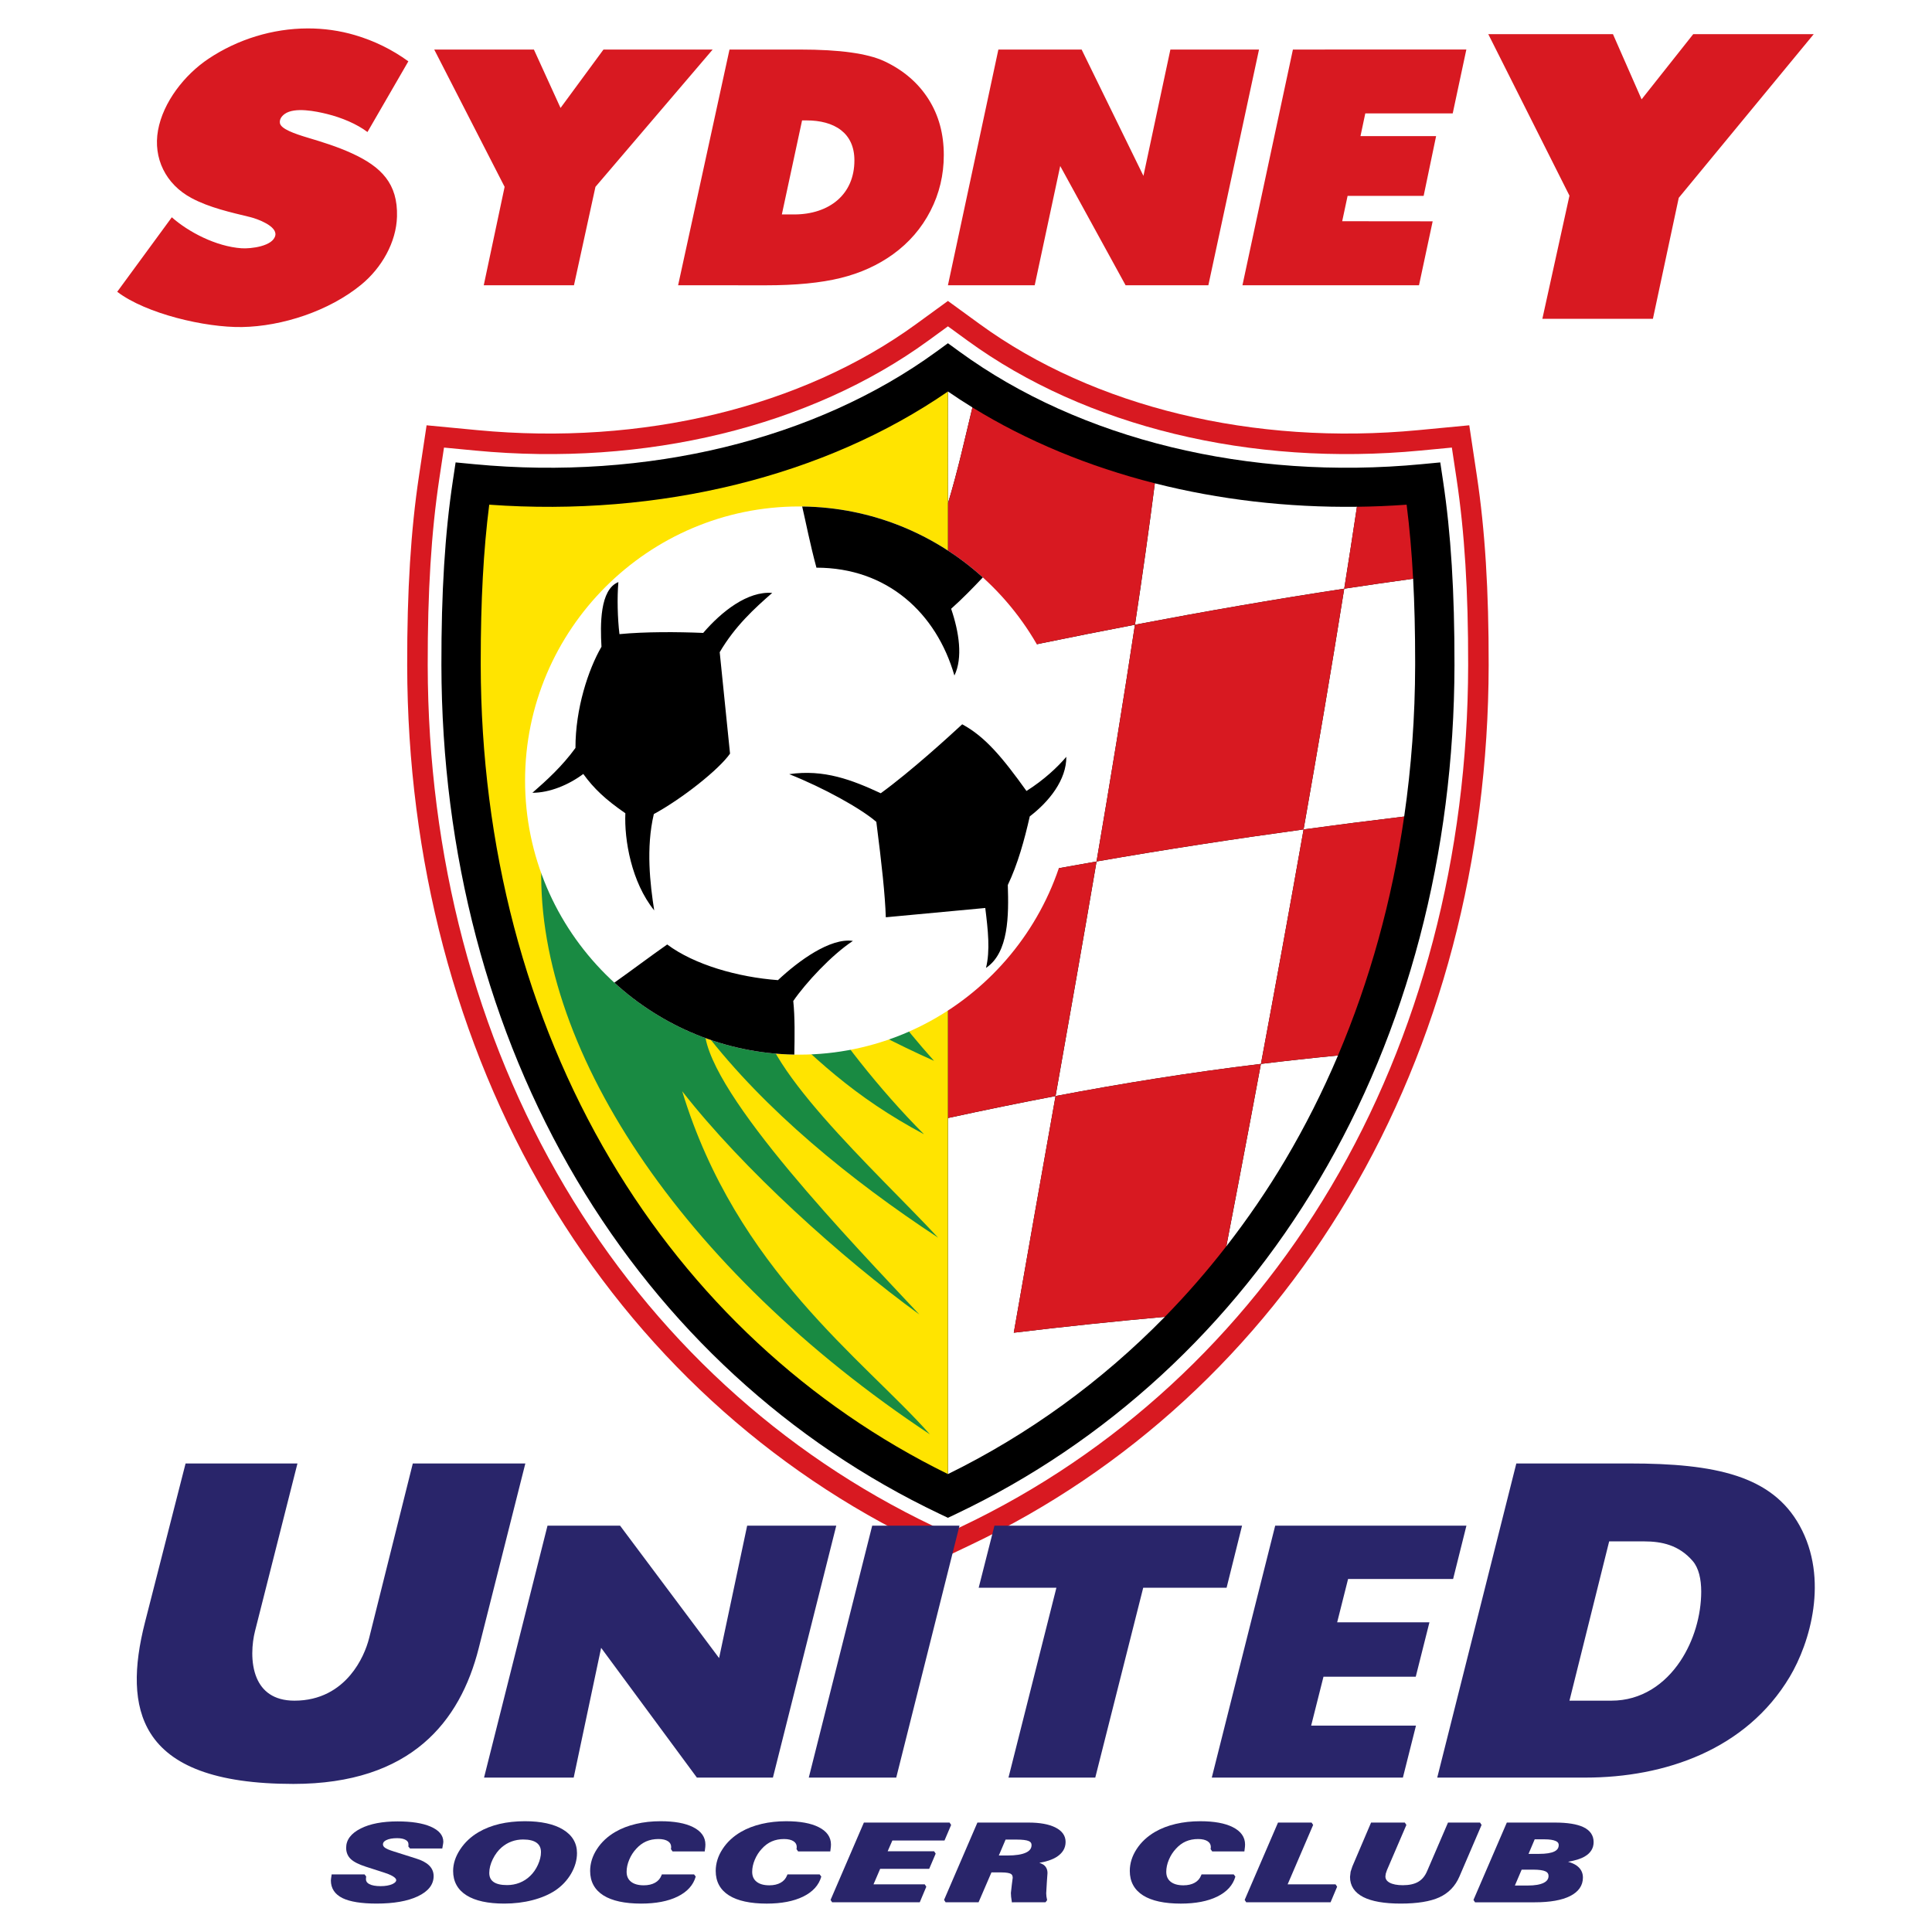 <?xml version="1.0" encoding="utf-8"?>
<!-- Generator: Adobe Illustrator 13.0.0, SVG Export Plug-In . SVG Version: 6.00 Build 14948)  -->
<!DOCTYPE svg PUBLIC "-//W3C//DTD SVG 1.0//EN" "http://www.w3.org/TR/2001/REC-SVG-20010904/DTD/svg10.dtd">
<svg version="1.0" id="Layer_1" xmlns="http://www.w3.org/2000/svg" xmlns:xlink="http://www.w3.org/1999/xlink" x="0px" y="0px"
	 width="192.756px" height="192.756px" viewBox="0 0 192.756 192.756" enable-background="new 0 0 192.756 192.756"
	 xml:space="preserve">
<g>
	<polygon fill-rule="evenodd" clip-rule="evenodd" fill="#FFFFFF" points="0,0 192.756,0 192.756,192.756 0,192.756 0,0 	"/>
	<path fill-rule="evenodd" clip-rule="evenodd" fill="#D81921" d="M147.346,47.465l-0.757-5.034l-5.068,0.483
		c-16.431,1.567-32.389-2.292-43.782-10.586l-3.164-2.303l-3.164,2.303c-11.393,8.295-27.351,12.153-43.782,10.587l-5.068-0.483
		l-0.757,5.034c-0.816,5.426-1.191,11.436-1.179,18.911c0.032,19.351,4.865,37.706,13.977,53.079
		c9.041,15.254,22.065,27.238,37.664,34.658l2.309,1.1l2.309-1.1c15.599-7.42,28.623-19.404,37.664-34.658
		c9.112-15.373,13.945-33.728,13.977-53.079C148.537,58.901,148.163,52.892,147.346,47.465L147.346,47.465z"/>
	<path fill-rule="evenodd" clip-rule="evenodd" fill="#FFFFFF" d="M145.321,47.77l-0.469-3.116l-3.137,0.299
		c-16.923,1.614-33.391-2.385-45.182-10.969l-1.958-1.426l-1.958,1.426c-11.791,8.585-28.259,12.583-45.182,10.97l-3.137-0.299
		l-0.469,3.117c-0.8,5.322-1.167,11.233-1.156,18.603c0.031,18.985,4.766,36.979,13.691,52.037
		c8.833,14.904,21.552,26.609,36.783,33.855l1.429,0.68l1.43-0.68c15.229-7.246,27.948-18.951,36.781-33.855
		c8.926-15.059,13.66-33.052,13.691-52.037C146.489,59.003,146.122,53.092,145.321,47.77L145.321,47.77z"/>
	<path fill-rule="evenodd" clip-rule="evenodd" d="M143.972,47.973l-0.276-1.838l-1.851,0.176
		c-17.249,1.645-34.058-2.446-46.114-11.225l-1.155-0.841l-1.155,0.841c-12.057,8.779-28.866,12.871-46.115,11.226l-1.85-0.177
		l-0.276,1.838c-0.79,5.252-1.153,11.098-1.141,18.397c0.031,18.742,4.699,36.497,13.5,51.344
		c8.694,14.67,21.21,26.189,36.194,33.318l0.843,0.4l0.843-0.4c14.984-7.129,27.5-18.65,36.194-33.318
		c8.801-14.848,13.47-32.603,13.5-51.344C145.124,59.072,144.762,53.226,143.972,47.973L143.972,47.973z"/>
	<path fill-rule="evenodd" clip-rule="evenodd" fill="#FFFFFF" d="M116.218,131.381c-4.907,0.439-9.914,0.961-15.072,1.584
		c1.297-7.473,2.721-15.453,4.168-23.613c6.67-1.268,13.322-2.334,20.488-3.207c-0.331,1.775-0.66,3.533-0.987,5.268
		c-0.021,0.109-0.041,0.221-0.062,0.33c-0.824,4.371-1.63,8.594-2.401,12.602c2.12-2.73,4.093-5.605,5.886-8.629
		c1.97-3.324,3.722-6.803,5.254-10.41c-2.639,0.256-5.195,0.535-7.688,0.84c1.417-7.59,2.864-15.505,4.257-23.394
		c3.339-0.456,6.687-0.88,10.035-1.285c0.716-4.927,1.085-9.975,1.094-15.102c0-0.115,0-0.23,0-0.345
		c0-2.997-0.066-5.734-0.201-8.28c-2.291,0.316-4.582,0.645-6.874,0.994c0.445-2.787,0.868-5.515,1.268-8.173
		c-6.955,0.085-13.763-0.716-20.163-2.34c-0.568,4.446-1.238,9.178-1.983,14.108c-6.312,1.204-12.55,2.494-18.659,3.838v22.601
		c4.88-1.009,9.83-1.947,14.826-2.817c-1.325,7.771-2.718,15.666-4.089,23.402c-3.548,0.674-7.101,1.404-10.737,2.193v35.523
		C102.636,143.113,109.925,137.809,116.218,131.381L116.218,131.381z M113.234,62.328c6.899-1.316,13.884-2.528,20.879-3.595
		c-1.23,7.715-2.613,15.852-4.055,24.018c-6.938,0.949-13.842,2.011-20.657,3.198C110.786,77.833,112.097,69.852,113.234,62.328
		L113.234,62.328z"/>
	<path fill-rule="evenodd" clip-rule="evenodd" fill="#FFFFFF" d="M97.019,40.65c-0.831-0.512-1.646-1.042-2.443-1.591v11.164
		C95.569,46.956,96.299,43.62,97.019,40.65L97.019,40.65z"/>
	<path fill-rule="evenodd" clip-rule="evenodd" fill="#D81921" d="M105.312,109.352c1.371-7.736,2.764-15.63,4.089-23.402
		c-4.996,0.871-9.946,1.808-14.826,2.817v22.778C98.212,110.756,101.765,110.025,105.312,109.352L105.312,109.352z"/>
	<path fill-rule="evenodd" clip-rule="evenodd" fill="#D81921" d="M125.803,106.145c2.492-0.305,5.049-0.584,7.688-0.84
		c3.168-7.459,5.39-15.474,6.604-23.839c-3.349,0.405-6.696,0.829-10.035,1.285C128.667,90.64,127.22,98.555,125.803,106.145
		L125.803,106.145z"/>
	<path fill-rule="evenodd" clip-rule="evenodd" fill="#D81921" d="M94.575,50.223v15.943c6.109-1.344,12.348-2.634,18.659-3.838
		c0.745-4.93,1.415-9.662,1.983-14.108c-6.596-1.672-12.758-4.218-18.199-7.57C96.299,43.62,95.569,46.956,94.575,50.223
		L94.575,50.223z"/>
	<path fill-rule="evenodd" clip-rule="evenodd" fill="#D81921" d="M124.814,111.412c0.327-1.734,0.656-3.492,0.987-5.268
		c-7.166,0.873-13.818,1.939-20.488,3.207c-1.447,8.16-2.871,16.141-4.168,23.613c5.158-0.623,10.165-1.145,15.072-1.584
		c2.168-2.215,4.214-4.564,6.133-7.037c0.771-4.008,1.577-8.23,2.401-12.602C124.773,111.633,124.794,111.521,124.814,111.412
		L124.814,111.412z"/>
	<path fill-rule="evenodd" clip-rule="evenodd" fill="#D81921" d="M135.381,50.561c-0.399,2.658-0.822,5.386-1.268,8.173
		c2.292-0.35,4.583-0.678,6.874-0.994c-0.14-2.647-0.354-5.086-0.648-7.387C138.681,50.473,137.027,50.541,135.381,50.561
		L135.381,50.561z"/>
	<path fill-rule="evenodd" clip-rule="evenodd" fill="#D81921" d="M134.113,58.733c-6.995,1.066-13.979,2.279-20.879,3.595
		c-1.138,7.524-2.448,15.504-3.833,23.621c6.815-1.187,13.719-2.25,20.657-3.198C131.5,74.585,132.883,66.448,134.113,58.733
		L134.113,58.733z"/>
	<path fill-rule="evenodd" clip-rule="evenodd" fill="#FFE400" d="M48.811,50.352c-0.576,4.515-0.849,9.558-0.849,15.674
		c0,0.112,0,0.225,0,0.338c0.029,18.04,4.508,35.104,12.952,49.35c8.13,13.717,19.76,24.533,33.661,31.354V39.059
		C82.304,47.522,65.808,51.583,48.811,50.352L48.811,50.352z"/>
	<path fill-rule="evenodd" clip-rule="evenodd" fill="#198A42" d="M54.04,85.696c-0.935,18.499,13.826,40.901,38.743,57.415
		c-6.628-7.48-19.324-16.475-24.718-34.236c6.041,7.754,15.918,16.65,23.66,22.271c-6.483-6.932-20.942-21.865-21.416-28.18
		c5.991,7.781,14.536,14.762,23.288,20.516c-6.226-6.693-18.372-17.6-17.615-23.127c5.088,5.133,9.223,9.082,16.207,12.811
		c-4.455-4.453-8.979-10.283-10.491-13.104c4.459,2.322,7.508,4.006,11.489,5.777c-3.208-3.592-5.333-6.523-7.071-9.089
		L54.04,85.696L54.04,85.696z"/>
	<path fill-rule="evenodd" clip-rule="evenodd" fill="#FFFFFF" d="M79.731,50.53c15.062,0,27.346,12.285,27.346,27.346
		s-12.284,27.346-27.346,27.346c-15.061,0-27.345-12.285-27.345-27.346S64.671,50.53,79.731,50.53L79.731,50.53z"/>
	<path fill-rule="evenodd" clip-rule="evenodd" d="M87.874,79.143c3.045-2.217,6.814-5.667,8.125-6.879
		c2.292,1.229,4.042,3.343,6.413,6.651c1.755-1.106,3.129-2.406,3.975-3.409c0.017,2.294-1.706,4.462-3.646,5.945
		c-0.533,2.353-1.197,4.76-2.192,6.847c0.097,3.013,0.104,6.75-2.177,8.271c0.427-1.721,0.206-3.749-0.072-5.979l-9.923,0.927
		c-0.073-2.244-0.406-5.304-0.946-9.519c-1.557-1.347-5.259-3.397-8.689-4.759C82.208,76.725,85.029,77.821,87.874,79.143
		L87.874,79.143z M77.617,97.789c2.051-1.927,5.222-4.246,7.477-3.913c-2.128,1.4-4.701,4.181-5.95,5.993
		c0.171,1.623,0.139,3.572,0.106,5.348c-6.904-0.121-13.198-2.822-17.956-7.178c1.852-1.316,3.547-2.597,5.272-3.808
		C69.279,96.258,73.632,97.494,77.617,97.789L77.617,97.789z M62.392,81.138c-0.118,2.65,0.603,6.877,2.879,9.692
		c-0.408-2.599-0.837-6.231-0.038-9.61c2.829-1.537,6.499-4.444,7.602-6.031l-1.03-10.119c1.517-2.588,3.464-4.367,5.239-5.915
		c-2.459-0.195-5.042,1.849-6.887,3.992c-2.561-0.108-5.762-0.128-8.354,0.121c-0.191-1.578-0.241-3.658-0.107-5.192
		c-1.865,0.739-1.811,4.279-1.687,6.45c-1.309,2.254-2.605,6.17-2.595,10.097c-1.335,1.839-2.872,3.229-4.296,4.473
		c1.711,0,3.6-0.776,5.077-1.878C59.247,78.674,60.416,79.775,62.392,81.138L62.392,81.138z M80.034,50.534
		c6.92,0.076,13.237,2.743,18.022,7.075c-0.925,0.985-2.068,2.158-3.161,3.128c0.796,2.334,1.182,4.889,0.326,6.662
		c-1.8-6.247-6.711-10.762-13.765-10.762C80.809,54.238,80.418,52.18,80.034,50.534L80.034,50.534z"/>
	<path fill-rule="evenodd" clip-rule="evenodd" fill="#29256A" d="M42.952,182.236c-0.801-0.342-1.906-0.514-3.283-0.514
		c-1.513,0-2.75,0.236-3.676,0.705c-0.967,0.484-1.458,1.135-1.458,1.926c0,0.459,0.158,0.84,0.469,1.131
		c0.294,0.277,0.784,0.527,1.499,0.758l1.758,0.566c0.017,0.006,0.12,0.041,0.12,0.041c1.038,0.334,1.15,0.623,1.15,0.732
		c0,0.145-0.129,0.279-0.384,0.395c-0.3,0.135-0.695,0.205-1.174,0.205c-0.491,0-0.87-0.068-1.129-0.205
		c-0.228-0.121-0.334-0.277-0.334-0.492c0,0,0.015-0.201,0.015-0.203l0.012-0.059l-0.165-0.213h-3.282l-0.058,0.406l-0.02,0.197
		c0,0.791,0.394,1.387,1.171,1.768c0.739,0.357,1.879,0.541,3.389,0.541c1.709,0,3.09-0.242,4.103-0.719
		c1.055-0.496,1.589-1.178,1.589-2.023c0-0.418-0.155-0.779-0.462-1.074c-0.296-0.285-0.729-0.512-1.324-0.693l-2.221-0.703
		c-0.424-0.131-0.714-0.258-0.864-0.373c-0.126-0.098-0.185-0.201-0.185-0.326c0-0.064,0-0.256,0.331-0.42
		c0.257-0.129,0.622-0.195,1.084-0.195c0.375,0,0.667,0.062,0.869,0.184c0.178,0.105,0.261,0.242,0.261,0.432l-0.002,0.131
		c0-0.002-0.011,0.082-0.011,0.082l0.168,0.199h3.219l0.086-0.492l0.018-0.178C44.229,183.109,43.799,182.6,42.952,182.236
		L42.952,182.236z"/>
	<path fill-rule="evenodd" clip-rule="evenodd" fill="#29256A" d="M56.156,182.525c-0.907-0.545-2.181-0.822-3.785-0.822
		c-0.906,0-1.756,0.092-2.528,0.271c-0.779,0.186-1.484,0.459-2.096,0.82c-0.756,0.443-1.375,1.021-1.837,1.723
		c-0.466,0.705-0.702,1.428-0.702,2.146c0,1.061,0.452,1.881,1.343,2.438c0.864,0.543,2.128,0.82,3.759,0.82
		c0.994,0,1.941-0.115,2.815-0.342c0.882-0.227,1.647-0.553,2.274-0.967c0.655-0.441,1.184-1.002,1.575-1.666
		c0.393-0.672,0.592-1.367,0.592-2.064C57.566,183.879,57.091,183.086,56.156,182.525L56.156,182.525z M50.59,188.076
		c-0.603,0-1.059-0.105-1.355-0.318c-0.283-0.201-0.42-0.496-0.42-0.9c0-0.434,0.118-0.895,0.35-1.369
		c0.234-0.477,0.533-0.875,0.891-1.182c0.31-0.264,0.635-0.455,0.993-0.584c0.358-0.131,0.742-0.197,1.142-0.197
		c0.601,0,1.056,0.113,1.354,0.332c0.288,0.215,0.428,0.52,0.428,0.932c0,0.391-0.101,0.812-0.302,1.258
		c-0.201,0.443-0.465,0.822-0.783,1.121c-0.304,0.295-0.656,0.521-1.05,0.676C51.447,187.998,51.027,188.076,50.59,188.076
		L50.59,188.076z"/>
	<path fill-rule="evenodd" clip-rule="evenodd" fill="#29256A" d="M69.149,182.293c-0.776-0.393-1.866-0.59-3.24-0.59
		c-0.864,0-1.689,0.09-2.451,0.268c-0.767,0.18-1.458,0.445-2.056,0.793c-0.773,0.447-1.393,1.025-1.841,1.715
		c-0.454,0.693-0.683,1.43-0.683,2.186c0,1.064,0.447,1.887,1.33,2.443c0.859,0.539,2.124,0.814,3.759,0.814
		c1.465,0,2.686-0.234,3.627-0.695c0.966-0.471,1.578-1.145,1.818-2.002l-0.164-0.215h-3.213l-0.043,0.107
		c-0.126,0.316-0.333,0.553-0.633,0.721c-0.305,0.172-0.685,0.26-1.13,0.26c-0.549,0-0.979-0.121-1.277-0.361
		c-0.292-0.236-0.434-0.559-0.434-0.99c0-0.387,0.087-0.791,0.259-1.199c0.171-0.414,0.41-0.785,0.71-1.105
		c0.295-0.324,0.626-0.568,0.985-0.725c0.363-0.158,0.773-0.238,1.222-0.238c0.412,0,0.735,0.076,0.963,0.229
		c0.206,0.139,0.307,0.328,0.307,0.576l-0.022,0.205l0.161,0.229h3.209l0.056-0.455l0.011-0.232
		C70.377,183.285,69.964,182.701,69.149,182.293L69.149,182.293z"/>
	<path fill-rule="evenodd" clip-rule="evenodd" fill="#29256A" d="M79.63,184.717h3.208l0.056-0.455l0.012-0.232
		c0-0.744-0.413-1.328-1.228-1.736c-0.776-0.393-1.866-0.59-3.24-0.59c-0.864,0-1.689,0.09-2.451,0.268
		c-0.766,0.18-1.458,0.445-2.056,0.793c-0.773,0.447-1.392,1.025-1.841,1.715c-0.454,0.693-0.683,1.43-0.683,2.186
		c0,1.064,0.447,1.887,1.33,2.443c0.859,0.539,2.124,0.814,3.759,0.814c1.465,0,2.686-0.234,3.627-0.695
		c0.966-0.471,1.578-1.145,1.818-2.002l-0.164-0.215h-3.213l-0.043,0.107c-0.127,0.316-0.334,0.553-0.633,0.721
		c-0.305,0.172-0.685,0.26-1.13,0.26c-0.549,0-0.979-0.121-1.278-0.361c-0.292-0.236-0.434-0.559-0.434-0.99
		c0-0.387,0.087-0.791,0.259-1.199c0.171-0.414,0.41-0.785,0.71-1.105c0.295-0.326,0.626-0.568,0.985-0.725
		c0.368-0.16,0.768-0.238,1.222-0.238c0.411,0,0.735,0.076,0.962,0.229c0.207,0.139,0.308,0.328,0.308,0.576l-0.022,0.205
		L79.63,184.717L79.63,184.717z"/>
	<path fill-rule="evenodd" clip-rule="evenodd" fill="#29256A" d="M88.561,184.703c0.131-0.303,0.406-0.932,0.469-1.074
		c0.214,0,5.202,0,5.202,0l0.663-1.555l-0.157-0.236h-8.436H86.19l-3.324,7.717l0.156,0.238h8.742l0.654-1.555l-0.157-0.236
		c0,0-4.643,0-5.111,0c0.146-0.342,0.596-1.389,0.665-1.549c0.214,0,4.892,0,4.892,0l0.646-1.514l-0.156-0.236
		C93.198,184.703,89.028,184.703,88.561,184.703L88.561,184.703z"/>
	<path fill-rule="evenodd" clip-rule="evenodd" fill="#29256A" d="M105.287,182.322c-0.646-0.322-1.548-0.484-2.68-0.484h-4.979
		h-0.112l-3.327,7.717l0.156,0.238h3.286c0,0,1.204-2.793,1.287-2.984c0.18,0,0.947,0,0.947,0c0.593,0,0.854,0.076,0.971,0.139
		c0.089,0.049,0.204,0.141,0.204,0.393l-0.086,0.664l-0.096,0.857l0.02,0.371l0.08,0.566l0.147-0.006h3.203l0.165-0.213
		l-0.069-0.365c-0.001-0.004-0.023-0.32-0.023-0.32l0.065-1.127c0-0.002,0.063-0.891,0.063-0.891c0-0.365-0.136-0.646-0.407-0.838
		c-0.104-0.072-0.249-0.131-0.406-0.186c0.697-0.115,1.268-0.305,1.698-0.57c0.611-0.379,0.921-0.887,0.921-1.51
		C106.316,183.152,105.97,182.664,105.287,182.322L105.287,182.322z M100.328,183.535c0.186,0,1.093,0,1.093,0
		c0.589,0,1.002,0.051,1.225,0.152c0.189,0.082,0.272,0.205,0.272,0.396c0,0.33-0.182,0.576-0.555,0.75
		c-0.411,0.193-1.037,0.291-1.859,0.291c0,0-0.547,0-0.851,0C99.8,184.783,100.26,183.697,100.328,183.535L100.328,183.535z"/>
	<path fill-rule="evenodd" clip-rule="evenodd" fill="#29256A" d="M120.944,184.717h3.208l0.056-0.455l0.012-0.232
		c0-0.744-0.413-1.328-1.228-1.736c-0.777-0.393-1.866-0.59-3.24-0.59c-0.864,0-1.688,0.09-2.451,0.268
		c-0.767,0.18-1.458,0.445-2.056,0.793c-0.772,0.447-1.393,1.025-1.841,1.715c-0.454,0.693-0.684,1.43-0.684,2.186
		c0,1.064,0.448,1.887,1.33,2.443c0.858,0.539,2.123,0.814,3.759,0.814c1.465,0,2.686-0.234,3.627-0.695
		c0.966-0.471,1.578-1.145,1.818-2l-0.165-0.217h-3.212l-0.044,0.105c-0.127,0.318-0.334,0.555-0.633,0.723
		c-0.305,0.172-0.685,0.26-1.13,0.26c-0.55,0-0.979-0.121-1.278-0.361c-0.291-0.236-0.433-0.559-0.433-0.99
		c0-0.387,0.086-0.791,0.258-1.199c0.172-0.414,0.411-0.785,0.711-1.105c0.295-0.326,0.626-0.568,0.984-0.725
		c0.363-0.158,0.773-0.238,1.222-0.238c0.412,0,0.735,0.076,0.963,0.229c0.206,0.139,0.308,0.328,0.308,0.576l-0.022,0.205
		L120.944,184.717L120.944,184.717z"/>
	<path fill-rule="evenodd" clip-rule="evenodd" fill="#29256A" d="M128.467,188.002c0.188-0.439,2.546-5.928,2.546-5.928
		l-0.156-0.236h-3.237h-0.112l-3.327,7.717l0.156,0.238h8.414l0.655-1.555l-0.157-0.236
		C133.248,188.002,128.933,188.002,128.467,188.002L128.467,188.002z"/>
	<path fill-rule="evenodd" clip-rule="evenodd" fill="#29256A" d="M147.661,181.838h-3.081h-0.112l-2.075,4.82
		c-0.21,0.502-0.499,0.855-0.887,1.086c-0.387,0.229-0.905,0.344-1.541,0.344c-0.572,0-1.02-0.088-1.329-0.258
		c-0.282-0.156-0.413-0.357-0.413-0.629l0.036-0.268l0.12-0.355l1.936-4.504l-0.156-0.236h-3.366l-1.862,4.365
		c0,0.002-0.179,0.537-0.179,0.537c0-0.002-0.06,0.521-0.06,0.521c0,0.883,0.446,1.561,1.327,2.012
		c0.845,0.43,2.1,0.648,3.729,0.648c1.651,0,2.948-0.209,3.853-0.623c0.924-0.422,1.599-1.123,2.01-2.084l2.207-5.141
		L147.661,181.838L147.661,181.838z"/>
	<path fill-rule="evenodd" clip-rule="evenodd" fill="#29256A" d="M157.978,182.295c-0.634-0.303-1.592-0.457-2.844-0.457h-4.686
		h-0.112l-3.327,7.717l0.157,0.238h5.962c1.515,0,2.695-0.209,3.51-0.617c0.856-0.428,1.291-1.053,1.291-1.855
		c0-0.494-0.212-0.896-0.629-1.193c-0.227-0.162-0.521-0.283-0.859-0.383c0.699-0.111,1.261-0.285,1.665-0.52
		c0.591-0.344,0.891-0.826,0.891-1.436C158.996,183.121,158.653,182.619,157.978,182.295L157.978,182.295z M154.095,183.51
		c0.498,0,0.875,0.057,1.119,0.168c0.269,0.123,0.3,0.283,0.3,0.395c0,0.295-0.137,0.5-0.43,0.646
		c-0.322,0.16-0.834,0.242-1.522,0.242c0,0-0.727,0-1.059,0c0.141-0.332,0.546-1.293,0.614-1.451
		C153.299,183.51,154.095,183.51,154.095,183.51L154.095,183.51z M151.816,186.535c0.187,0,1.155,0,1.155,0
		c0.571,0,0.983,0.059,1.225,0.172c0.206,0.098,0.302,0.24,0.302,0.453c0,0.301-0.156,0.527-0.479,0.688
		c-0.356,0.18-0.891,0.271-1.588,0.271c0,0-0.933,0-1.291,0C151.286,187.777,151.747,186.697,151.816,186.535L151.816,186.535z"/>
	<path fill-rule="evenodd" clip-rule="evenodd" fill="#29256A" d="M120.9,177.352l6.327-25.137h19.079l-1.328,5.318h-10.479
		l-1.089,4.326h9.205l-1.366,5.43h-9.206l-1.229,4.877h10.458l-1.305,5.186H120.9L120.9,177.352z M100.616,177.352l4.782-18.945
		h-7.754l1.572-6.191h24.704l-1.542,6.191h-8.319l-4.784,18.945H100.616L100.616,177.352z M80.692,177.352l6.328-25.137h8.709
		l-6.312,25.137H80.692L80.692,177.352z M48.293,177.352l6.332-25.137h7.239l9.88,13.211l2.801-13.211h8.89l-6.321,25.137H69.53
		l-9.555-12.947l-2.738,12.947H48.293L48.293,177.352z M18.515,146.01h11.162l-4.24,16.748c-0.293,1.162-0.476,3.121,0.179,4.66
		c0.542,1.273,1.659,2.258,3.763,2.258c2.604,0,4.391-1.152,5.575-2.557c1.045-1.238,1.621-2.674,1.875-3.689l4.357-17.42h11.228
		l-4.652,18.432c-0.935,3.705-2.635,7.043-5.496,9.479c-2.951,2.51-7.138,4.061-12.994,4.061c-7.875,0-12.247-1.871-14.251-5.047
		c-1.769-2.803-1.694-6.625-0.557-11.074L18.515,146.01L18.515,146.01z M156.586,169.676h4.185c2.995,0,5.335-1.643,6.871-3.939
		c1.354-2.029,2.085-4.566,2.089-6.939c0.001-1.256-0.25-2.355-0.842-3.047c-1.385-1.615-3.115-1.967-4.869-1.967h-3.473
		L156.586,169.676L156.586,169.676z M143.393,177.352l7.891-31.342h11.287c8.563,0,14.217,1.209,16.979,6.205
		c2.941,5.318,1.029,11.699-0.983,15.074c-4.344,7.283-12.476,10.062-20.391,10.062H143.393L143.393,177.352z"/>
	<path fill-rule="evenodd" clip-rule="evenodd" fill="#D81921" d="M153.881,31.81l2.704-12.29l-8.097-16.11h12.438l2.856,6.501
		l5.15-6.501h12.022l-13.465,16.328l-2.578,12.072H153.881L153.881,31.81z M123.959,28.46l5.035-23.517l17.304-0.004l-1.361,6.377
		h-8.722l-0.48,2.265h7.545l-1.243,5.961h-7.587l-0.539,2.53l9.027,0.009l-1.364,6.378H123.959L123.959,28.46z M94.575,28.46
		l5.033-23.517h8.306l6.166,12.604l2.69-12.604h8.842l-5.054,23.517H112.3l-6.522-11.898l-2.545,11.898H94.575L94.575,28.46z
		 M48.264,28.46l2.082-9.818L43.323,4.943h9.944l2.658,5.827l4.285-5.827h10.893L59.408,18.642l-2.143,9.818H48.264L48.264,28.46z
		 M11.695,29.111l5.447-7.433c1.649,1.462,4.407,2.916,6.958,3.092c0.923,0.063,3.154-0.199,3.37-1.29
		c0.184-0.929-1.798-1.648-2.503-1.82c-1.951-0.475-4.07-0.942-5.856-1.897c-2.593-1.386-3.841-3.992-3.346-6.754
		c0.506-2.82,2.652-5.557,5.044-7.151c2.907-1.94,6.39-3.014,9.89-3.022c1.59-0.003,3.184,0.214,4.729,0.671
		c1.918,0.567,3.691,1.436,5.314,2.612l-4.079,7.053c-1.05-0.794-2.543-1.432-4.056-1.805c-1.064-0.262-3.211-0.712-4.202,0.002
		c-0.324,0.233-0.536,0.548-0.476,0.918c0.093,0.574,1.458,1.056,2.797,1.455c1.418,0.423,2.914,0.885,4.354,1.542
		c2.983,1.359,4.62,3.05,4.529,6.323c-0.071,2.568-1.529,5.124-3.577,6.802c-3.209,2.629-7.889,4.15-11.881,4.22
		C20.488,32.691,14.572,31.304,11.695,29.111L11.695,29.111z M78.005,21.395h1.235c1.717,0,3.259-0.492,4.351-1.455
		c1.025-0.905,1.653-2.225,1.653-3.941c0-1.386-0.506-2.365-1.324-3.005c-0.87-0.682-2.094-0.981-3.437-0.981h-0.46L78.005,21.395
		L78.005,21.395z M67.655,28.46l5.128-23.517h6.995c2.035,0,3.742,0.099,5.108,0.291c1.367,0.192,2.496,0.474,3.363,0.883
		c1.923,0.907,3.379,2.183,4.394,3.784c1.015,1.601,1.52,3.455,1.52,5.566c0,1.979-0.44,3.84-1.327,5.566
		c-0.888,1.729-2.133,3.174-3.736,4.333c-1.509,1.09-3.254,1.882-5.234,2.37c-1.984,0.488-4.479,0.731-7.49,0.729L67.655,28.46
		L67.655,28.46z"/>
</g>
</svg>
